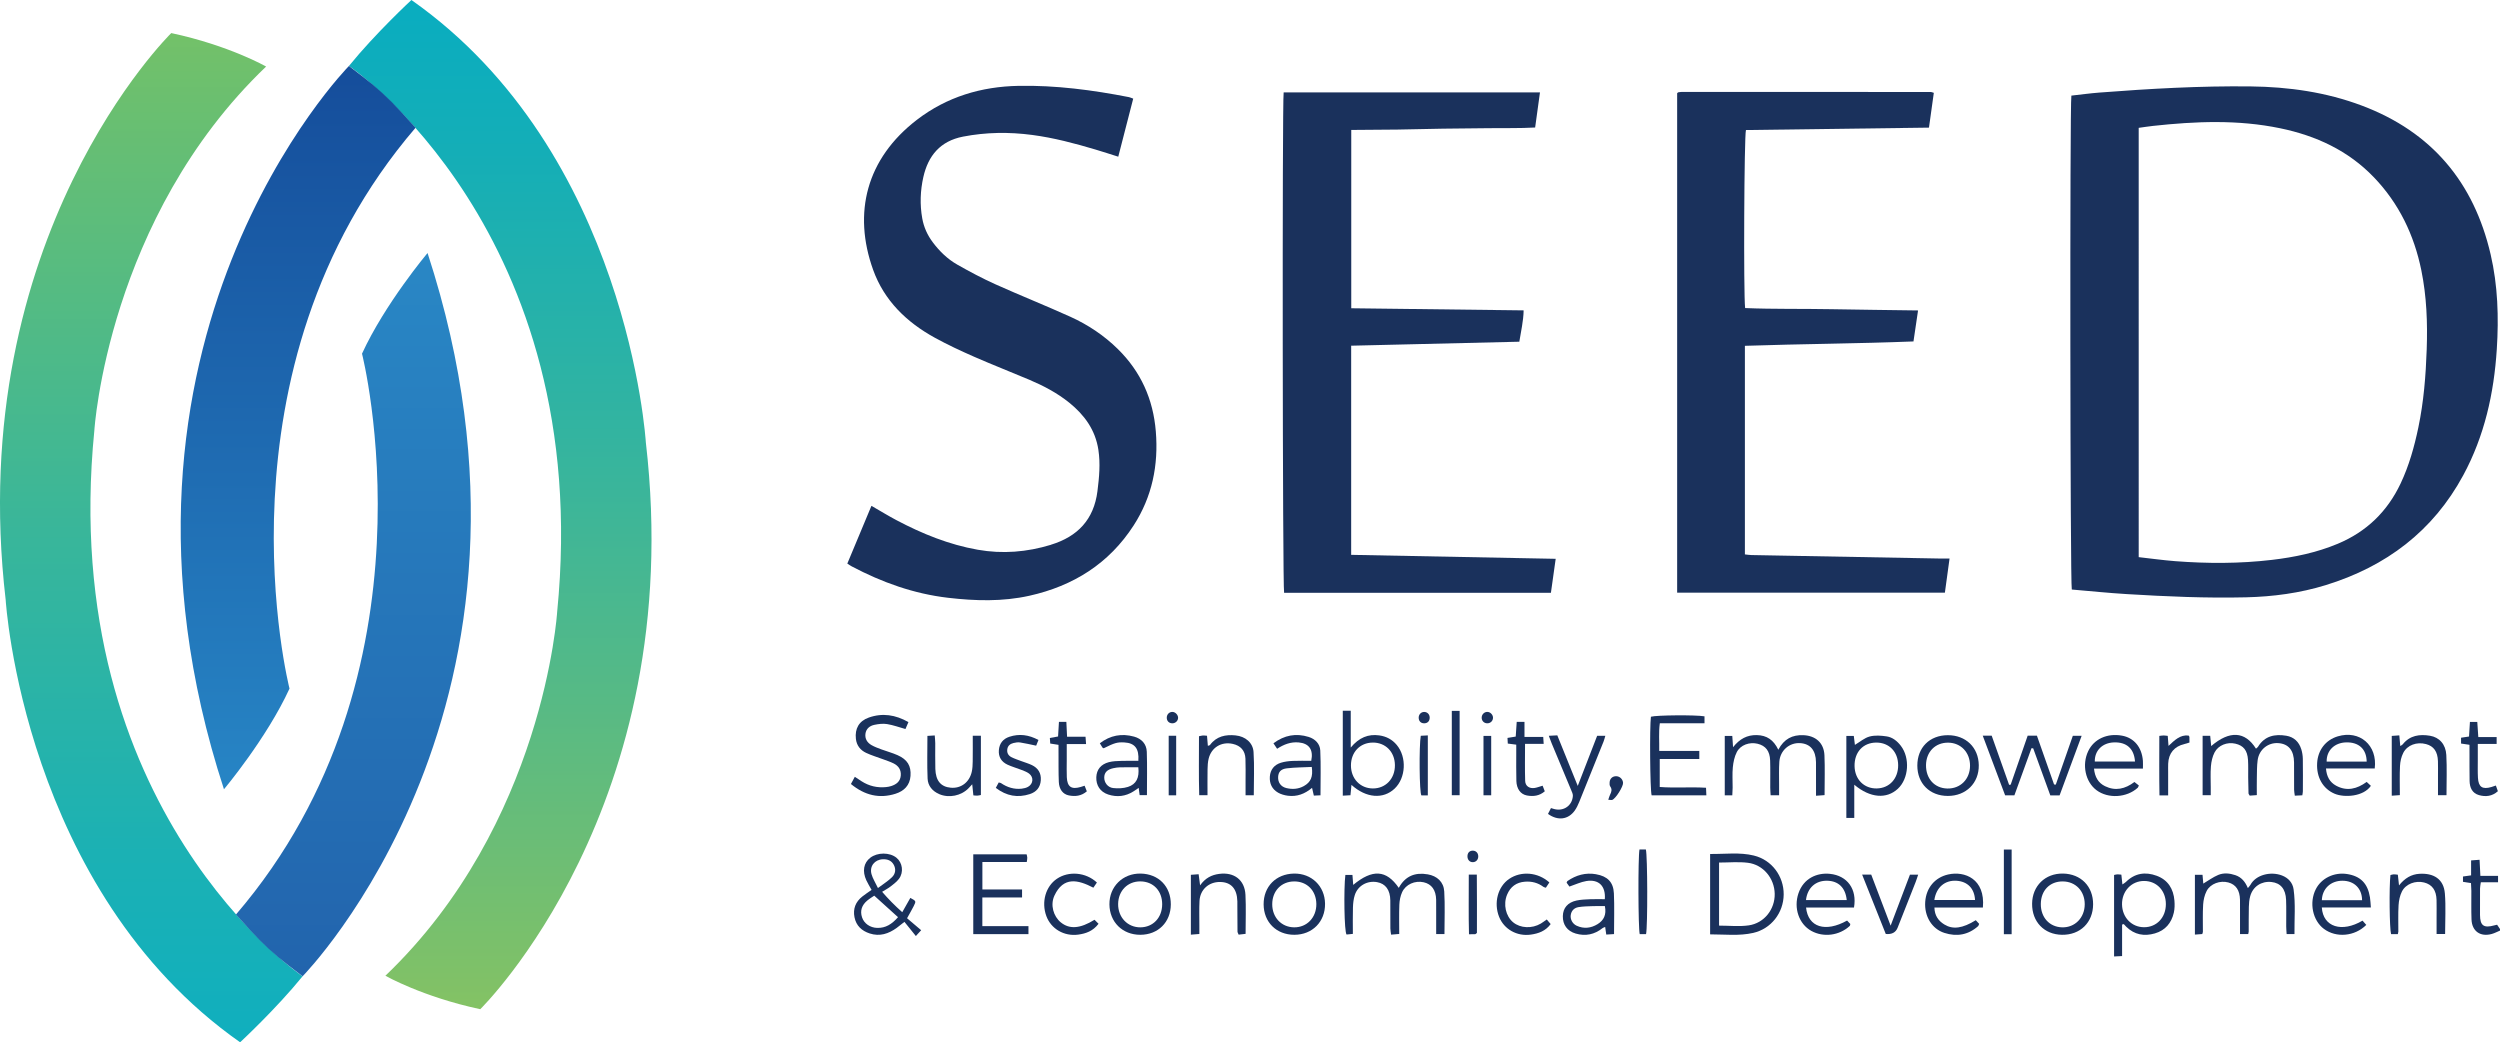 <?xml version="1.0" encoding="UTF-8"?> <svg xmlns="http://www.w3.org/2000/svg" xmlns:xlink="http://www.w3.org/1999/xlink" id="Layer_2" data-name="Layer 2" viewBox="0 0 2189.16 912.68"><defs><style> .cls-1 { fill: url(#linear-gradient-2); } .cls-2 { fill: url(#linear-gradient-4); } .cls-3 { fill: url(#linear-gradient-3); } .cls-4 { fill: #1a315c; } .cls-5 { fill: url(#linear-gradient); } </style><linearGradient id="linear-gradient" x1="132.48" y1="23.39" x2="132.48" y2="907.11" gradientUnits="userSpaceOnUse"><stop offset="0" stop-color="#74c168"></stop><stop offset=".08" stop-color="#6abf70"></stop><stop offset=".5" stop-color="#39b69a"></stop><stop offset=".82" stop-color="#1bb1b4"></stop><stop offset="1" stop-color="#10afbe"></stop></linearGradient><linearGradient id="linear-gradient-2" x1="309.45" y1="221.54" x2="309.45" y2="854.9" gradientUnits="userSpaceOnUse"><stop offset="0" stop-color="#2987c5"></stop><stop offset="1" stop-color="#2264ad"></stop></linearGradient><linearGradient id="linear-gradient-3" x1="438.03" y1="883.72" x2="438.03" y2="0" gradientUnits="userSpaceOnUse"><stop offset="0" stop-color="#84c264"></stop><stop offset=".21" stop-color="#64bc7b"></stop><stop offset=".57" stop-color="#33b4a0"></stop><stop offset=".85" stop-color="#14aeb7"></stop><stop offset="1" stop-color="#09adc0"></stop></linearGradient><linearGradient id="linear-gradient-4" x1="261.06" y1="691.14" x2="261.06" y2="57.78" gradientUnits="userSpaceOnUse"><stop offset="0" stop-color="#2785c5"></stop><stop offset="1" stop-color="#154d9b"></stop></linearGradient></defs><g id="Layer_1-2" data-name="Layer 1"><g><g><path class="cls-4" d="M2186.6,809.75c-.77.18-1.61.34-2.43.57-9.24,2.55-12.43.27-12.52-9.09-.07-7.72-.05-15.43.02-23.15.01-1.66.41-3.31.7-5.51h15.07v-5.62h-15.47c-.25-5.07-.47-9.36-.7-14.08-2.7.21-4.77.36-7.42.56v13.09c-2.7.38-4.81.68-7.11,1v4.66c2.44.38,4.54.71,7.02,1.1.12,2.45.29,4.6.31,6.75.05,8.38-.18,16.77.14,25.13.39,10.26,7.74,15.43,17.69,12.69,2.51-.69,4.85-1.96,7.27-2.97v-1.33c-.81-1.21-1.63-2.41-2.56-3.8Z"></path><path class="cls-4" d="M1862.19,520.22c34.84,2.11,69.7,3.67,104.62,2.83,23.71-.57,47.09-3.69,69.79-10.69,52.72-16.27,93.92-47.19,120.4-96.23,18.58-34.41,26.89-71.67,29.36-110.42,1.78-27.88.94-55.65-5.41-82.97-14.67-63.15-51.6-107.24-112.71-130.25-31.37-11.81-64.07-16.43-97.39-16.82-44.2-.52-88.3,1.98-132.35,5.38-8.3.64-16.56,1.78-24.67,2.67-1.43,8.76-1.06,427.5.37,432.51,15.92,1.35,31.94,3.02,48,3.99ZM1872.77,111.95c4.33-.59,8.41-1.25,12.52-1.7,37.22-4.05,74.38-5.61,111.4,2.07,31.44,6.52,59.52,19.49,82.01,42.9,22.01,22.92,35.25,50.5,41.57,81.47,4.66,22.84,5.51,45.95,4.71,69.2-.79,22.98-2.6,45.82-7.31,68.37-3.53,16.89-8.13,33.43-15.54,49.1-11.64,24.62-29.88,42.28-55.07,52.81-18.51,7.74-37.89,11.77-57.68,14.1-28.16,3.32-56.41,3.28-84.64,1.12-10.53-.81-21-2.29-31.96-3.52V111.95Z"></path><path class="cls-4" d="M920.33,477.04c-21.06,6.43-42.41,8.19-64.11,4.35-25.25-4.46-48.71-13.98-71.25-25.91-7.2-3.81-14.16-8.09-21.88-12.54-7.08,16.94-14.08,33.71-21.12,50.57,1.68,1.07,2.73,1.86,3.88,2.46,26.56,14.02,54.4,24.01,84.42,27.5,23.82,2.77,47.61,3.45,71.14-1.8,38.45-8.57,69.77-28.17,91.36-61.68,16.12-25.02,21.77-52.66,19.34-82.21-2.31-28.22-13.11-52.38-33.35-72.24-12.11-11.88-26.09-21.2-41.45-28.15-21.7-9.82-43.85-18.64-65.58-28.41-11.44-5.14-22.57-11.07-33.48-17.27-8.5-4.83-15.52-11.64-21.42-19.51-4.71-6.28-7.86-13.19-9.25-20.98-2.17-12.15-1.71-24.29.96-36.17,4.22-18.73,14.85-31.55,34.74-35.41,20.16-3.91,40.34-4.15,60.6-1.47,18.85,2.49,37.18,7.35,55.37,12.77,6.49,1.93,12.92,4.05,19.98,6.27,4.39-17.06,8.66-33.64,13.09-50.84-1.71-.61-2.7-1.11-3.74-1.32-31.91-6.22-64.01-10.48-96.63-9.87-32.77.61-62.82,9.65-88.91,29.63-44.51,34.1-56.34,81.74-38.46,131.49,9.7,26.97,29.32,45.88,54.07,59.47,11.2,6.15,22.84,11.56,34.54,16.7,15.95,7,32.21,13.3,48.25,20.11,12.43,5.27,24.36,11.55,34.91,20.07,13.29,10.73,22.84,23.86,25.47,41.24,1.84,12.15.71,24.18-.82,36.26-3.14,24.76-17.3,39.7-40.71,46.85Z"></path><path class="cls-4" d="M1707.14,489.11c-3,0-5.14.03-7.28,0-55.42-1.01-110.84-2.03-166.25-3.07-1.88-.04-3.76-.37-5.67-.57v-182.65c49.42-1.67,98.55-1.9,147.62-3.83,1.4-9.44,2.67-18.05,4.01-27.14-26.07-.37-51.21-.62-76.34-1.1-25.06-.48-50.16.07-75.09-.99-1.46-12.74-.84-150.83.73-155.89,53.2-.7,106.54-1.4,160.26-2.11,1.46-10.48,2.83-20.27,4.25-30.46-1.39-.41-2-.75-2.62-.75-72.66-.04-145.31-.06-217.97-.06-1.09,0-2.19.22-3.27.37-.18.03-.35.23-.51.38-.16.15-.3.33-.39.44v437.32h234.45c1.34-9.83,2.64-19.36,4.08-29.87Z"></path><path class="cls-4" d="M1358.08,519.09c1.38-9.84,2.74-19.5,4.18-29.76-60.23-1.17-119.51-2.32-179.09-3.48v-183.14c49.31-1.17,98.06-2.32,147.25-3.49,1.44-9.21,3.58-17.87,3.78-27.44-50.64-.62-100.66-1.23-150.95-1.85V113.79c13.81-.11,27.22-.14,40.63-.33,13.25-.19,26.49-.58,39.74-.79,13.47-.21,26.94-.25,40.41-.43,13.37-.18,26.76.19,40.24-.59,1.47-10.69,2.81-20.48,4.22-30.72h-224.44c-1.32,8.91-.94,433.1.39,438.16h233.64Z"></path><path class="cls-4" d="M1576.26,650.72c8.95.53,13.79,6.27,13.94,16.69.09,6.18.02,12.35.02,18.53,0,3.46,0,6.92,0,10.87,3.02-.22,5.08-.38,7.49-.55,0-12.04.4-23.5-.11-34.92-.48-10.84-7.75-17.17-18.57-17.57-9.47-.35-16.75,3.15-21.83,12.76-4.19-8.73-10.16-12.62-18.78-12.83-8.52-.2-15.09,3.3-20.84,10.61-.28-4.11-.48-6.9-.68-9.85h-6.59v51.97h6.61c.11-2.43.28-4.59.29-6.75.04-5.96-.41-11.95.17-17.85.44-4.49,1.42-9.23,3.45-13.2,3.26-6.37,11.24-9.1,18.28-7.34,7,1.74,10.65,6.33,10.93,14.58.27,7.93.05,15.88.1,23.82.01,2.15.21,4.3.33,6.68h7.43c0-3.37-.01-6.41,0-9.45.03-6.62-.24-13.26.2-19.85.66-9.85,8.76-16.89,18.18-16.34Z"></path><path class="cls-4" d="M1535.84,749.18c-12.53-3.06-25.31-1.22-38.35-1.38v70.38c12.84,0,25.41,1.54,37.74-1.27,15.75-3.6,26.55-17.65,26.68-33.63.14-16.07-10.43-30.28-26.07-34.09ZM1531.29,810.31c-8.36,1.21-17.04.22-25.97.22v-55.22c8.6,0,17.02-.83,25.2.19,13.54,1.69,23.26,13.57,23.53,27.15.27,13.5-9.1,25.7-22.76,27.67Z"></path><path class="cls-4" d="M2015.12,656.03c-1.98-6.44-6.45-10.67-13.08-11.77-10.02-1.66-18.98.12-24.78,9.67-.39.64-1.15,1.07-1.79,1.64-9.55-15.28-23.1-16.06-39.21-2.26-.31-3.18-.59-6.09-.87-9h-6.64v52.02h7.12c0-2.54,0-4.7,0-6.87,0-6.18-.36-12.4.16-18.54.34-4.07,1.3-8.37,3.14-11.97,3.28-6.42,11.14-9.39,18.16-7.77,7.21,1.65,10.65,5.88,11.17,14.35.31,5.06.1,10.16.15,15.23.05,4.63.13,9.27.28,13.9.02.58.56,1.14,1.04,2.05,1.81-.13,3.68-.27,6.24-.46,0-5.22-.08-10.04.02-14.85.12-5.29,0-10.63.72-15.85,1.29-9.28,9.22-15.5,18.16-14.82,8.93.68,13.61,6.4,13.7,16.95.07,7.95-.02,15.9.05,23.85.01,1.66.38,3.32.62,5.22,2.46-.12,4.39-.22,6.57-.33.19-1.34.47-2.39.48-3.45.04-9.5.13-19-.03-28.49-.05-2.83-.53-5.75-1.36-8.46Z"></path><path class="cls-4" d="M2008.42,778.76c-.8-5.74-4.59-9.99-10.19-12.14-9.94-3.81-22.85-.57-27.57,8.14-.5.92-1.31,1.68-2.29,2.91-2.28-5.52-5.59-9.52-10.98-11.34-4.96-1.67-10.18-2.18-14.95-.19-4.61,1.92-8.73,5-13.1,7.6-.21-2.4-.43-4.96-.67-7.69h-6.67v52.33c2.58-.19,4.64-.34,6.45-.47.32-1.12.54-1.53.54-1.95.04-7.95-.26-15.92.22-23.84.25-4.05,1.22-8.37,3.08-11.94,3.35-6.44,11.87-9.38,18.96-7.45,6.64,1.8,10.06,6.83,10.23,15.14.07,3.31.02,6.62.02,9.94,0,6.57,0,13.13,0,20.11h7.19c.25-1.2.41-1.64.41-2.07.04-7.29-.04-14.58.14-21.86.08-3.06.35-6.2,1.16-9.14,2.34-8.54,9.81-13.44,18.59-12.52,7.99.84,12.49,6.09,12.85,15.7.29,7.72.06,15.46.11,23.18.02,2.14.23,4.29.37,6.74h6.86c-.13-13.32,1.03-26.3-.77-39.19Z"></path><path class="cls-4" d="M1250.21,765.63c-10.85-1.88-19.61,1.29-25.35,11.84-10.93-15.88-23.03-16.57-39.9-2.6-.23-2.99-.44-5.74-.67-8.72h-6.2c-1.49,11.9-.98,50.26,1.06,52.18,1.43-.14,3.27-.33,5.51-.56,0-8.04-.17-15.54.07-23.02.12-3.71.5-7.55,1.64-11.04,2.68-8.21,10.91-12.75,19.43-11.26,7.48,1.31,11.55,6.83,11.65,16.05.09,8.17-.01,16.33.05,24.5.01,1.68.38,3.35.63,5.44,2.58-.22,4.66-.39,7.13-.6,0-8.98-.23-17.35.11-25.7.15-3.65.89-7.51,2.39-10.81,3.17-6.98,11.36-10.47,18.92-8.76,6.96,1.58,10.7,6.76,10.91,15.3.09,3.53.02,7.06.02,10.59,0,6.34,0,12.69,0,19.44h7.26c0-12.71.55-25.04-.19-37.3-.5-8.34-6.25-13.56-14.48-14.98Z"></path><path class="cls-4" d="M1795.39,696.48h8.12c6.41-17.32,12.78-34.53,19.32-52.18h-7.72c-5.02,14.38-9.97,28.57-14.92,42.76-.51-.04-1.01-.08-1.52-.13-5-14.23-10-28.46-15.02-42.73h-8.09c-4.97,14.33-9.93,28.61-14.88,42.89-.46.06-.91.12-1.37.18-5.1-14.38-10.19-28.76-15.27-43.1h-7.84c6.72,17.9,13.2,35.15,19.62,52.27h8.11c5.02-13.85,9.99-27.55,14.96-41.26.5.04,1.01.07,1.51.11,5.01,13.76,10.01,27.52,14.98,41.19Z"></path><path class="cls-4" d="M860.2,785.89h34.78v-7.03h-34.74v-24.03h38.86c.21-1.65.49-2.72.45-3.78-.04-1.01-.39-2.02-.59-2.93h-46.71v69.85h48.33v-7.02h-40.38v-25.05Z"></path><path class="cls-4" d="M1183.44,687.29c12.82,11.63,27.83,12.73,37.81,3.24,9.85-9.37,10.75-27.48,1.85-38.18-3.99-4.8-9.15-7.53-15.31-8.39-9.63-1.34-17.65,1.81-24.99,10.65v-32.22h-6.97v74.35c2.57-.14,4.67-.26,6.72-.38.32-3.28.58-5.97.88-9.07ZM1202.02,650.24c11.19-.09,19.29,8.08,19.46,19.64.17,11.88-8.06,20.62-19.35,20.54-11.06-.08-19.14-8.55-19.15-20.09-.01-11.66,7.88-19.99,19.04-20.08Z"></path><path class="cls-4" d="M1453.37,689.13v-24.5h34.65v-7.04h-35.09c.17-8.57-.6-16.14.52-24.28h39.12v-6.05c-7.87-1.35-42.21-1.05-46.92.35-1.19,8.99-.78,63.6.61,68.81h47.94c-.1-2.36-.19-4.36-.29-6.61-13.98-.85-27.36.36-40.54-.68Z"></path><path class="cls-4" d="M1652.09,644.83c-4.9-.74-10.26-1.14-14.93.11-4.55,1.22-8.49,4.72-12.89,7.33-.31-2.55-.63-5.12-.96-7.83h-6.53v71.78h6.94v-29.07c13.96,11.77,28.3,12.69,38.16,3.55,9.57-8.88,10.82-26.96,2.61-37.64-3.2-4.16-7.27-7.46-12.39-8.23ZM1643.49,690.42c-11.18.23-19.29-7.89-19.52-19.54-.24-12.21,7.42-20.55,18.95-20.63,11.27-.07,19.13,7.99,19.23,19.72.1,11.78-7.6,20.22-18.66,20.44Z"></path><path class="cls-4" d="M800.13,793.39c2.19-4.36,2.1-4.4-2.98-7.13-2.23,3.95-4.47,7.9-7.08,12.51-6.55-5.79-12.11-11.48-17.63-17.84,3.03-1.88,5.39-3.09,7.45-4.7,2.59-2.02,5.33-4.06,7.28-6.64,4.35-5.74,3.15-14.17-2.18-18.5-5.96-4.84-16.66-4.83-22.93.02-5.81,4.49-7.13,11.76-3.42,19.79,1.28,2.76,2.92,5.36,4.57,8.35-2.82,2-5.56,3.77-8.11,5.79-5.89,4.66-8.33,10.73-6.85,18.16,1.48,7.46,6.34,11.91,13.34,14.2,8.79,2.87,16.5.28,23.64-4.89,1.9-1.37,3.7-2.88,6.76-5.27,3.37,4.19,6.54,8.12,9.99,12.41,1.8-1.97,2.88-3.14,4.66-5.09-4.38-3.72-8.4-7.13-12.36-10.49,2.27-4.12,4.18-7.34,5.85-10.67ZM763.16,765.5c-1.95-6.94,2.73-12.79,9.91-13.08,4.01-.16,7.45,1.08,9.49,4.71,2.2,3.91,1.57,8-1.42,10.96-3.34,3.31-7.47,5.83-12.35,9.53-2.4-5.05-4.59-8.42-5.63-12.12ZM768.06,812.53c-6.2-.21-11.38-3.83-13.18-9.18-1.99-5.93-.12-10.81,4.47-14.7,2.14-1.81,4.61-3.24,6.21-4.34,7.06,6.39,13.67,12.37,20.8,18.83-5.36,6.14-10.9,9.64-18.3,9.38Z"></path><path class="cls-4" d="M1888.51,766.87c-9.88-3.65-19.1-2.32-26.89,5.39-.8.79-1.85,1.33-3.11,2.22-.34-3.25-.62-5.8-.91-8.58-1.47-.12-2.54-.29-3.6-.26-.83.03-1.65.31-2.78.54v71.35c2.47-.12,4.47-.22,7.02-.34v-27.6c.49-.13.97-.27,1.46-.4.73.78,1.43,1.6,2.19,2.34,7.18,7.01,15.7,8.54,25.08,5.81,9.13-2.65,14.46-9.09,16.56-18.11.78-3.38.83-7.04.55-10.53-.82-10.3-5.64-18.17-15.57-21.84ZM1877.6,811.94c-10.92.05-19.22-8.49-19.42-19.96-.2-11.65,8.36-20.68,19.49-20.55,11.03.13,18.91,8.58,18.9,20.29,0,11.68-7.97,20.17-18.97,20.22Z"></path><path class="cls-4" d="M784.14,695.07c7.42-2.34,12.58-7.28,13.17-15.66.61-8.77-2.69-14.3-11.37-18.15-4.62-2.05-9.57-3.35-14.31-5.11-2.88-1.07-5.8-2.16-8.46-3.67-3.71-2.12-5.88-5.46-5.34-9.87.56-4.52,3.77-7.05,7.87-7.9,3.6-.75,7.5-1.24,11.08-.66,5.32.86,10.48,2.76,16.1,4.33.81-1.89,1.63-3.81,2.6-6.06-11.35-6.46-22.79-8.2-34.71-3.97-8.64,3.06-12.3,9.72-11.29,18.67.66,5.84,3.93,9.88,8.96,12.25,4.76,2.24,9.87,3.73,14.82,5.59,3.09,1.16,6.26,2.16,9.21,3.62,4.32,2.14,6.73,5.69,6.3,10.68-.44,5.11-3.84,7.71-8.35,9.16-1.45.47-2.99.76-4.52.91-7.74.79-14.91-.91-21.47-5.11-1.84-1.17-3.64-2.4-5.89-3.9-1.11,2.05-2.11,3.9-3.42,6.31,12.1,9.94,24.87,13,39.01,8.55Z"></path><path class="cls-4" d="M1705.96,765.74c-11.53,2.59-19.25,11.57-20.12,23.98-.88,12.54,5.75,23.63,16.76,27.18,10.85,3.5,20.89,1.82,29.59-5.93.28-.25.35-.74.9-1.97-.9-.98-2.02-2.19-2.97-3.22-11.62,7.22-20.09,8.33-27.54,3.75-5.27-3.23-8.52-7.83-8.68-14.85h42.45c2.22-25.22-16.09-32.16-30.4-28.94ZM1693.83,788.11c1.65-11.12,9.24-17.52,19.45-16.86,9.64.63,15.66,6.71,16.2,16.86h-35.64Z"></path><path class="cls-4" d="M2075.28,785.7c-1.95-12.16-8.3-18.54-20.09-20.36-11.29-1.75-22.45,3.67-27.32,13.27-6,11.83-2.81,27.41,7.11,34.79,10.8,8.04,26.96,6.62,37.09-3.49-1.1-1.25-2.22-2.52-3.29-3.74-18.12,10.72-34.55,5.59-35.65-11.51h42.96c-.3-3.46-.37-6.24-.81-8.96ZM2033.16,788.28c.34-10.13,7.8-17.06,18.02-17.05,10.19,0,17.14,6.67,17.21,17.05h-35.23Z"></path><path class="cls-4" d="M1602.32,765.18c-11.11-1.11-22.98,3.8-27.48,17.07-4.39,12.95.46,26.91,11.26,32.9,10.66,5.92,24.59,4.12,33.7-4.38.26-.24.22-.78.45-1.68-.85-.9-1.88-1.99-2.82-2.99-18.93,10.61-34.16,5.9-35.94-11.42h41.98c2.81-16.04-5.8-27.96-21.15-29.49ZM1581.43,788.15c1.23-10.71,8.43-17.12,18.55-16.92,9.88.2,16.02,6.04,17.15,16.92h-35.7Z"></path><path class="cls-4" d="M1397.62,765.53c-9.2-1.6-17.48.75-25.06,5.96-.3.21-.39.72-.74,1.44.87,1.21,1.85,2.57,2.45,3.41,5.33-1.79,9.99-4.06,14.89-4.85,10.78-1.72,17.01,4.34,16.12,15.9-4.61,0-8.78-.14-12.94.04-3.95.17-7.97.31-11.81,1.13-7.77,1.66-11.87,6.58-12.01,13.66-.15,7.49,3.8,13.06,11.2,15.25,8.65,2.55,16.55.88,23.61-4.76.57-.46,1.37-.63,2.26-1.01.34,2.35.61,4.25.95,6.67,2.38-.15,4.43-.27,6.81-.42,0-12.33.4-24.01-.12-35.65-.45-9.93-5.72-15.02-15.61-16.74ZM1398.96,809.23c-5.75,3.54-12.02,4.31-18.33,1.4-3.62-1.67-5.68-5.58-5.21-9.19.52-4.01,3.08-6.48,6.82-7.1,4.09-.68,8.3-.71,12.47-.87,3.47-.13,6.96-.03,10.62-.03,1.57,7.67-1.05,12.51-6.37,15.79Z"></path><path class="cls-4" d="M992.54,692.99c1.42-.9,2.81-1.87,4.58-3.06.32,2.48.56,4.39.81,6.36h6.4c0-12.96.31-25.49-.13-38-.24-6.84-4.59-11.45-11.15-13.26-10.8-2.98-20.8-1.18-29.97,5.84.89,1.48,1.52,2.63,2.26,3.7.22.32.72.46,1.09.67,9.7-4.81,11.95-5.44,18.12-5.11,9.06.49,13.08,5.3,12.25,16.11-5.08,0-9.88-.13-14.67.04-3.72.14-7.56.18-11.12,1.12-7.09,1.86-10.75,6.6-11.01,13.14-.28,7.17,3.37,12.88,10.38,15.18,7.71,2.53,15.21,1.69,22.16-2.72ZM966.95,680.85c.04-4.36,2.51-6.97,7.94-8.17,1.92-.42,3.91-.72,5.87-.76,5.24-.1,10.48-.03,16.03-.03,1.05,9.15-1.8,14.86-9.06,17.17-4.03,1.28-8.68,1.48-12.92,1.01-4.85-.53-7.91-4.82-7.86-9.22Z"></path><path class="cls-4" d="M1871.94,689.83c.43-.39.54-1.12.96-2.04-1.31-1.03-2.61-2.05-3.87-3.03-8.18,6.19-16.67,8.09-25.74,3.67-5.94-2.9-8.92-8.03-9.65-15.39,7.42,0,14.21,0,21.01,0s14.04,0,21.83,0c0-2.91.13-4.89-.02-6.84-.92-11.94-7.78-20.13-18.35-22.03-12.98-2.33-24.51,2.97-29.55,13.58-5.66,11.92-2.48,26.89,7.27,34.18,10.17,7.61,26.42,6.67,36.1-2.12ZM1851.03,650.1c11.05-.41,17.7,5.32,18.52,16.73h-35.22c-.16-9.66,6.68-16.36,16.7-16.73Z"></path><path class="cls-4" d="M2047.17,644.77c-10.67,3.18-17.5,12.02-18.14,23.48-.7,12.45,5.16,22.53,15.35,26.81,8.51,3.58,25.27,2.55,31.72-6.94-1.17-1.09-2.38-2.21-3.68-3.42-8.54,6.22-17.4,8.42-26.81,3.28-5.51-3.01-8.28-8-8.83-15.04h42.69c2.55-20.39-13.26-33.84-32.29-28.17ZM2037.37,666.89c-.19-9.71,6.88-16.54,17.06-16.81,11.02-.29,17.83,5.79,17.99,16.81h-35.06Z"></path><path class="cls-4" d="M1119.08,694.06c2.59,1.48,5.71,2.36,8.69,2.74,7.77.99,14.7-1.47,21.15-6.91.61,2.65,1.06,4.64,1.56,6.79,2.17-.1,3.85-.17,5.83-.26,0-13.32.41-26.3-.19-39.24-.27-5.84-4.46-10.11-10.2-11.89-11.03-3.41-21.2-1.59-30.81,5.59,1.17,1.76,2.09,3.14,3.2,4.8,5.97-3.87,12.01-6.19,18.94-5.55,8.98.83,13.04,6.3,10.95,16.11-5.3,0-10.79-.19-16.25.07-3.48.16-7.06.58-10.37,1.61-5.8,1.81-9.21,6.07-9.63,12.18-.41,5.95,1.9,10.96,7.14,13.95ZM1119.21,680.33c.24-4.29,2.27-6.89,7.62-7.53,7.13-.85,14.35-.84,21.84-1.21,1.23,8.7-.91,13.38-6.93,16.73-4.87,2.71-10.12,3.03-15.37,1.75-4.84-1.18-7.42-5.03-7.16-9.73Z"></path><path class="cls-4" d="M1133.05,764.96c-15.74.31-26.63,11.38-26.54,26.98.09,15.59,11.24,26.63,26.86,26.62,15.83-.01,27.13-11.46,26.92-27.28-.2-15.37-11.85-26.62-27.25-26.32ZM1133.15,812.03c-11.07-.15-19.11-8.67-19.1-20.23.01-11.63,7.98-19.91,19.21-19.97,11.28-.06,19.3,8.1,19.42,19.75.12,11.84-8.24,20.6-19.52,20.45Z"></path><path class="cls-4" d="M998.82,764.96c-15.62-.3-27.5,11.43-27.34,26.97.16,15.49,11.44,26.63,26.97,26.63,15.65,0,26.72-10.99,26.79-26.61.07-15.73-10.67-26.7-26.43-27ZM998.63,812.04c-11.24.08-19.69-8.8-19.52-20.51.17-11.56,8.34-19.82,19.51-19.73,11.3.1,19.09,8.28,19.06,20.04-.02,11.7-7.97,20.12-19.06,20.2Z"></path><path class="cls-4" d="M1806.44,764.95c-15.53-.26-26.85,10.81-27,26.39-.14,15.84,10.52,26.96,26.11,27.22,15.99.27,27.24-10.72,27.31-26.68.07-15.73-10.66-26.67-26.43-26.94ZM1805.71,812.04c-11.09-.31-18.75-8.73-18.64-20.5.1-11.83,7.9-19.81,19.26-19.71,11.22.1,19.21,8.42,19.19,20-.01,11.76-8.61,20.53-19.81,20.21Z"></path><path class="cls-4" d="M1678.94,670.35c-.01,15.73,10.84,26.57,26.63,26.62,16.01.05,27.41-11.25,27.18-26.94-.23-15.54-11.36-26.3-27.16-26.25-15.87.05-26.63,10.78-26.65,26.57ZM1725.09,670.5c-.02,11.81-8.46,20.27-19.95,19.98-11.16-.28-18.74-8.65-18.6-20.51.15-11.67,8.18-19.78,19.46-19.65,11.11.13,19.11,8.58,19.09,20.18Z"></path><path class="cls-4" d="M1082,643.96c-8.8-.88-16.75.72-22.43,8.36-.3.41-1.08.46-1.89.78-.26-3.04-.5-5.81-.75-8.82-1.43-.11-2.5-.3-3.56-.24-1.01.06-2.01.37-3.46.66.04,17.42-.31,34.51.21,51.65h7.26c0-7.82-.09-15.28.04-22.74.05-3.07.22-6.21.93-9.17,2.37-9.91,11.26-15.27,21.19-13.03,6.85,1.54,10.76,5.87,11.06,12.94.27,6.39.09,12.81.1,19.21,0,4.15,0,8.3,0,12.8h7.2c0-12.8.6-25.36-.21-37.84-.54-8.28-7.31-13.71-15.68-14.54Z"></path><path class="cls-4" d="M2118.67,765.15c-7.14.42-12.87,3.81-17.94,10.17-.42-3.84-.71-6.54-1.02-9.36-1.44-.15-2.52-.38-3.58-.33-1.02.05-2.03.41-2.9.6-1.22,10.38-.82,47.06.54,51.75h5.94c.27-1.29.43-1.72.43-2.15.04-7.73-.26-15.47.2-23.17.25-4.06,1.14-8.39,2.94-11.99,3.35-6.68,11.93-9.79,19.4-7.91,7.06,1.77,10.71,6.82,10.92,15.35.12,4.85.03,9.71.03,14.57,0,5.01,0,10.01,0,15.17h7.46c0-12.15.74-23.86-.2-35.45-1.05-12.96-10.16-17.95-22.23-17.25Z"></path><path class="cls-4" d="M2127.89,644.27c-9.1-1.5-17.65-.39-23.93,7.55-.44.55-1.21.84-2.14,1.46-.29-3.35-.54-6.12-.82-9.35-2.54.18-4.6.33-6.63.48v52.36c2.55-.18,4.62-.32,7.1-.5,0-8.92-.29-17.28.13-25.61.19-3.84,1.1-7.94,2.83-11.34,3.55-6.98,11.92-9.9,19.95-7.76,6.77,1.81,10.18,6.59,10.44,14.95.13,4.19.04,8.38.04,12.57,0,5.68,0,11.36,0,17.25h7.45c0-12.02.49-23.68-.16-35.29-.52-9.28-6.14-15.43-14.29-16.77Z"></path><path class="cls-4" d="M1378.93,709.79c1.65-2.3,2.88-4.96,3.96-7.6,7.15-17.57,14.21-35.17,21.27-52.78.62-1.55.99-3.2,1.57-5.11h-7.16c-5.53,14.29-10.98,28.39-16.99,43.9-6.38-15.78-12.13-29.98-17.91-44.28-2.7.14-4.8.24-7.45.38,1.01,2.65,1.72,4.71,2.56,6.72,5.68,13.65,11.41,27.27,17.08,40.93.66,1.6,1.55,3.35,1.45,4.97-.54,8.52-8.06,13.72-16.34,11.53-.82-.22-1.63-.48-2.84-.84-.93,1.82-1.79,3.49-2.61,5.1,8.58,6.21,17.71,5.03,23.43-2.92Z"></path><path class="cls-4" d="M1067.56,765.23c-6.61.89-12.11,3.59-16.68,10.04-.52-3.99-.87-6.65-1.28-9.74-2.52.19-4.59.34-6.8.5v52.42c2.86-.23,4.93-.4,7.43-.6,0-3.01,0-5.41,0-7.8.02-7.06-.23-14.14.14-21.18.52-9.88,8.12-16.67,17.96-16.56,9.69.1,14.9,5.9,15.17,16.94.04,1.76,0,3.53.01,5.3.03,7.06.03,14.12.12,21.18.01.79.56,1.57,1,2.71,2.02-.23,3.87-.44,6.09-.7,0-11.76.46-23.01-.12-34.21-.67-13.1-10.02-20.05-23.04-18.29Z"></path><path class="cls-4" d="M856.04,696.68c1.02-.06,2.02-.35,2.89-.52v-51.91h-7.12c0,8.05.08,15.32-.04,22.58-.05,3.07-.16,6.21-.87,9.18-2.18,9.19-9.49,14.54-18.33,13.76-8.69-.76-13.19-6.05-13.52-16.45-.24-7.5-.03-15.01-.08-22.52-.02-2.13-.27-4.25-.44-6.8-2.49.15-4.35.27-6.42.4,0,12.79-.38,25.12.16,37.41.27,6.32,4.23,11.01,10.22,13.59,8.49,3.66,19.25,1.46,25.66-5.2.86-.9,1.69-1.83,3.19-3.45.4,3.84.7,6.74,1.01,9.74,1.54.1,2.63.27,3.7.21Z"></path><path class="cls-4" d="M903.53,669.93c-2.97-1.42-6.19-2.31-9.28-3.48-2.88-1.09-5.84-2.05-8.58-3.43-2.82-1.41-4.13-3.92-3.59-7.15.5-3.02,2.67-4.55,5.34-5.23,1.89-.49,3.99-.78,5.9-.49,4.51.68,8.96,1.76,14.01,2.8.58-1.44,1.25-3.12,2.01-4.99-8.5-4.57-16.78-5.64-25.41-2.82-5.58,1.82-8.78,5.81-9.26,11.69-.49,5.97,2.29,10.31,7.58,12.77,3.78,1.76,7.86,2.86,11.75,4.4,2.44.97,5.06,1.82,7.11,3.38,4.21,3.2,3.75,8.93-.83,11.58-1.65.95-3.7,1.44-5.62,1.66-6.65.73-12.66-1.15-18.15-4.89-.48-.32-1.18-.32-1.99-.53-.77,1.44-1.48,2.76-2.53,4.72,9.41,7.2,19.21,8.85,29.77,5.44,5.69-1.83,9.22-5.82,9.64-12.13.42-6.28-2.38-10.67-7.86-13.3Z"></path><path class="cls-4" d="M928.89,807.68c-6.41-5.23-9.41-15.26-5.53-23.51,7.88-16.75,20.51-13.93,34.06-6.85,1.03-1.5,2.08-3.04,3.1-4.52-9.7-9.05-24.75-10.3-35.1-3.24-9.82,6.7-13.66,20.31-9.19,32.56,4.09,11.2,15.58,18.02,28.03,16.28,6.59-.92,12.78-3.02,17.69-9.48-1.32-1.32-2.5-2.5-3.52-3.52-12.67,7.88-21.97,8.45-29.53,2.28Z"></path><path class="cls-4" d="M1349.27,808.72c-7.76,4.62-17.92,4.14-24.26-1.08-6.49-5.36-8.86-15.71-5.3-24.23,2.88-6.89,8.07-10.8,15.67-11.35,5.96-.43,11.36.95,16.17,4.55.47.35,1.16.43,2.1.75,1.06-1.59,2.09-3.15,3.07-4.64-10.06-9.03-24.74-10.19-35.19-3.1-9.93,6.73-13.71,20.96-8.83,33.21,4.34,10.87,15.61,17.32,27.84,15.57,6.59-.94,12.78-3.05,17.33-9.22-1.26-1.49-2.35-2.77-3.43-4.03-2.32,1.61-3.7,2.69-5.18,3.57Z"></path><path class="cls-4" d="M1655.56,810.55c-6.05-15.9-11.5-30.22-17-44.69h-7.96c7.2,18.07,14.01,35.17,20.7,51.98q7.87.8,10.36-5.43c5.27-13.3,10.52-26.61,15.75-39.92.79-2,1.41-4.07,2.26-6.57h-7.2c-5.46,14.41-10.88,28.72-16.91,44.63Z"></path><path class="cls-4" d="M1327.82,683.77c.2,7,3.67,11.78,9.29,12.81,5.54,1.01,10.88.4,15.6-3.67-.63-1.62-1.17-3.01-1.9-4.9-2.68.78-4.75,1.62-6.89,1.97-4.6.75-8.24-1.57-8.39-6.17-.35-10.5-.11-21.02-.11-32.41h16.32c-.15-2.35-.24-3.79-.39-6.09h-16.42v-13.18h-6.8c-.31,4.54-.59,8.79-.87,12.86-2.8.46-4.9.8-7.21,1.18.1,1.83.17,3.29.26,4.95,2.44.31,4.57.59,7.41.95,0,2.48,0,4.86,0,7.24.02,8.16-.13,16.31.11,24.46Z"></path><path class="cls-4" d="M2162.44,659.49c.02,8.15-.04,16.3.1,24.45.1,5.75,2.33,10.61,8.15,12.29,5.87,1.7,11.67,1.07,16.61-3.4-.6-1.69-1.1-3.09-1.76-4.97-1.83.61-2.84.99-3.88,1.3-7.89,2.31-11.35.05-11.81-8.09-.3-5.27-.11-10.57-.13-15.85-.01-4.35,0-8.7,0-13.8h16.5v-5.99h-16.06c-.33-4.85-.6-8.93-.89-13.24h-6.44c-.27,4.42-.52,8.51-.79,12.76-2.46.37-4.58.69-6.98,1.04v5.11c2.48.36,4.59.67,7.37,1.08,0,2.55,0,4.93,0,7.31Z"></path><path class="cls-4" d="M926.91,659.58c.06,8.39-.1,16.78.26,25.16.27,6.45,3.56,10.75,8.8,11.78,5.54,1.09,10.9.56,15.73-3.58-.68-1.72-1.29-3.25-1.95-4.92-1.45.47-2.46.82-3.49,1.12-8.1,2.36-11.72-.14-12.1-8.6-.22-4.85-.05-9.71-.05-14.57,0-4.57,0-9.14,0-14.42h16.91c-.18-2.38-.3-3.99-.47-6.39h-16.16c-.23-4.88-.43-8.96-.63-13.06h-6.49c-.28,4.83-.52,8.9-.76,12.81-2.83.51-4.9.89-7.2,1.31.13,1.84.23,3.3.33,4.87,2.43.38,4.54.71,7.25,1.14,0,2.58-.01,4.98,0,7.37Z"></path><path class="cls-4" d="M1754.71,818.05h6.81v-74.14h-6.81v74.14Z"></path><path class="cls-4" d="M1271.29,696.34h6.85v-73.85h-6.85v73.85Z"></path><path class="cls-4" d="M1435.63,743.86c-1.33,7.01-1.13,69.1.21,74.11h5.55c1.5-6.57,1.31-69.09-.17-74.11h-5.59Z"></path><path class="cls-4" d="M1916.46,644.08c-7.45-.85-12.23,4.13-17.57,9.07-.26-3.46-.46-6.02-.67-8.78-1.47-.15-2.53-.35-3.6-.35-1.04,0-2.09.2-3.78.38,0,17.53-.2,34.78.13,52.08h7.6c0-7.34,0-13.92,0-20.49,0-2.42-.07-4.85.03-7.27.35-9.16,5.36-15.14,14.32-17.24,1.43-.34,2.83-.82,4.31-1.26,0-1.92.04-3.44-.03-4.95-.02-.37-.44-.72-.75-1.19Z"></path><path class="cls-4" d="M1023.38,696.43h6.55v-52.16h-6.55v52.16Z"></path><path class="cls-4" d="M1299.04,696.4h6.75v-51.99h-6.75v51.99Z"></path><path class="cls-4" d="M1244.69,696.51h5.6v-52.54c-2.43.12-4.34.22-6.17.32-1.57,8.68-1.23,50.59.57,52.22Z"></path><path class="cls-4" d="M1286.16,765.87c.05,17.84-.28,34.9.18,52.22,2.44,0,3.94.05,5.43-.04.36-.02.69-.49,1.52-1.12-.01-16.74.13-33.83-.09-51.07h-7.04Z"></path><path class="cls-4" d="M1415.18,679.7c-3.08-.02-5.39,1.97-5.69,5.17-.12,1.26-.14,2.87.53,3.79,1.88,2.61,1.05,4.88-.17,7.31-.57,1.13-.87,2.4-1.55,4.35,1.81.09,2.75.39,3.48.12,3.1-1.16,9.73-11.8,9.48-14.98-.26-3.24-2.9-5.74-6.07-5.76Z"></path><path class="cls-4" d="M1026.78,623.4c-2.77-.11-4.98,2-5.08,4.86-.11,2.94,1.82,5.03,4.7,5.12,2.8.08,5.11-2.02,5.21-4.74.09-2.53-2.31-5.14-4.83-5.24Z"></path><path class="cls-4" d="M1302.64,623.4c-2.7-.16-5.04,1.99-5.18,4.77-.15,2.84,1.85,5.07,4.65,5.2,2.85.13,5.1-1.87,5.26-4.67.14-2.59-2.13-5.16-4.72-5.31Z"></path><path class="cls-4" d="M1289.54,744.89c-2.87.06-4.63,2.06-4.54,5.16.08,2.99,2.08,5.03,4.84,4.92,2.75-.11,4.68-2.29,4.61-5.21-.07-2.94-2.07-4.92-4.91-4.87Z"></path><path class="cls-4" d="M1251.93,628.4c0-2.86-2.09-5-4.85-4.98-2.73.02-4.82,2.24-4.79,5.08.03,3,1.95,4.92,4.87,4.88,2.96-.04,4.77-1.94,4.77-4.98Z"></path></g><g><g><path class="cls-5" d="M233.02,58.26s-32.42-18.49-83.05-29.29c0,0-182.03,178.06-145,496.3,0,0,15.34,254.03,205.28,387.42,0,0,31.36-29.02,54.72-57.78,0,0-215.36-145.85-182.34-478.09,0,0,11.59-185.78,150.4-318.55Z"></path><path class="cls-1" d="M264.96,854.9s237.48-241.02,109.43-633.36c0,0-37.41,44.57-57.39,88.16,0,0,71.3,279.48-110.39,491.13l12.96,14.23c9.98,10.96,20.91,21.01,32.66,30.04l12.73,9.79Z"></path></g><g><path class="cls-3" d="M337.49,854.43s32.42,18.49,83.05,29.29c0,0,182.03-178.06,145-496.3,0,0-15.34-254.03-205.28-387.42,0,0-31.36,29.02-54.72,57.78,0,0,215.36,145.85,182.34,478.09,0,0-11.59,185.78-150.4,318.55Z"></path><path class="cls-2" d="M305.55,57.78s-237.48,241.02-109.43,633.36c0,0,37.41-44.57,57.39-88.16,0,0-71.3-279.48,110.39-491.13l-12.96-14.23c-9.98-10.96-20.91-21.01-32.66-30.04l-12.73-9.79Z"></path></g></g></g></g></svg> 